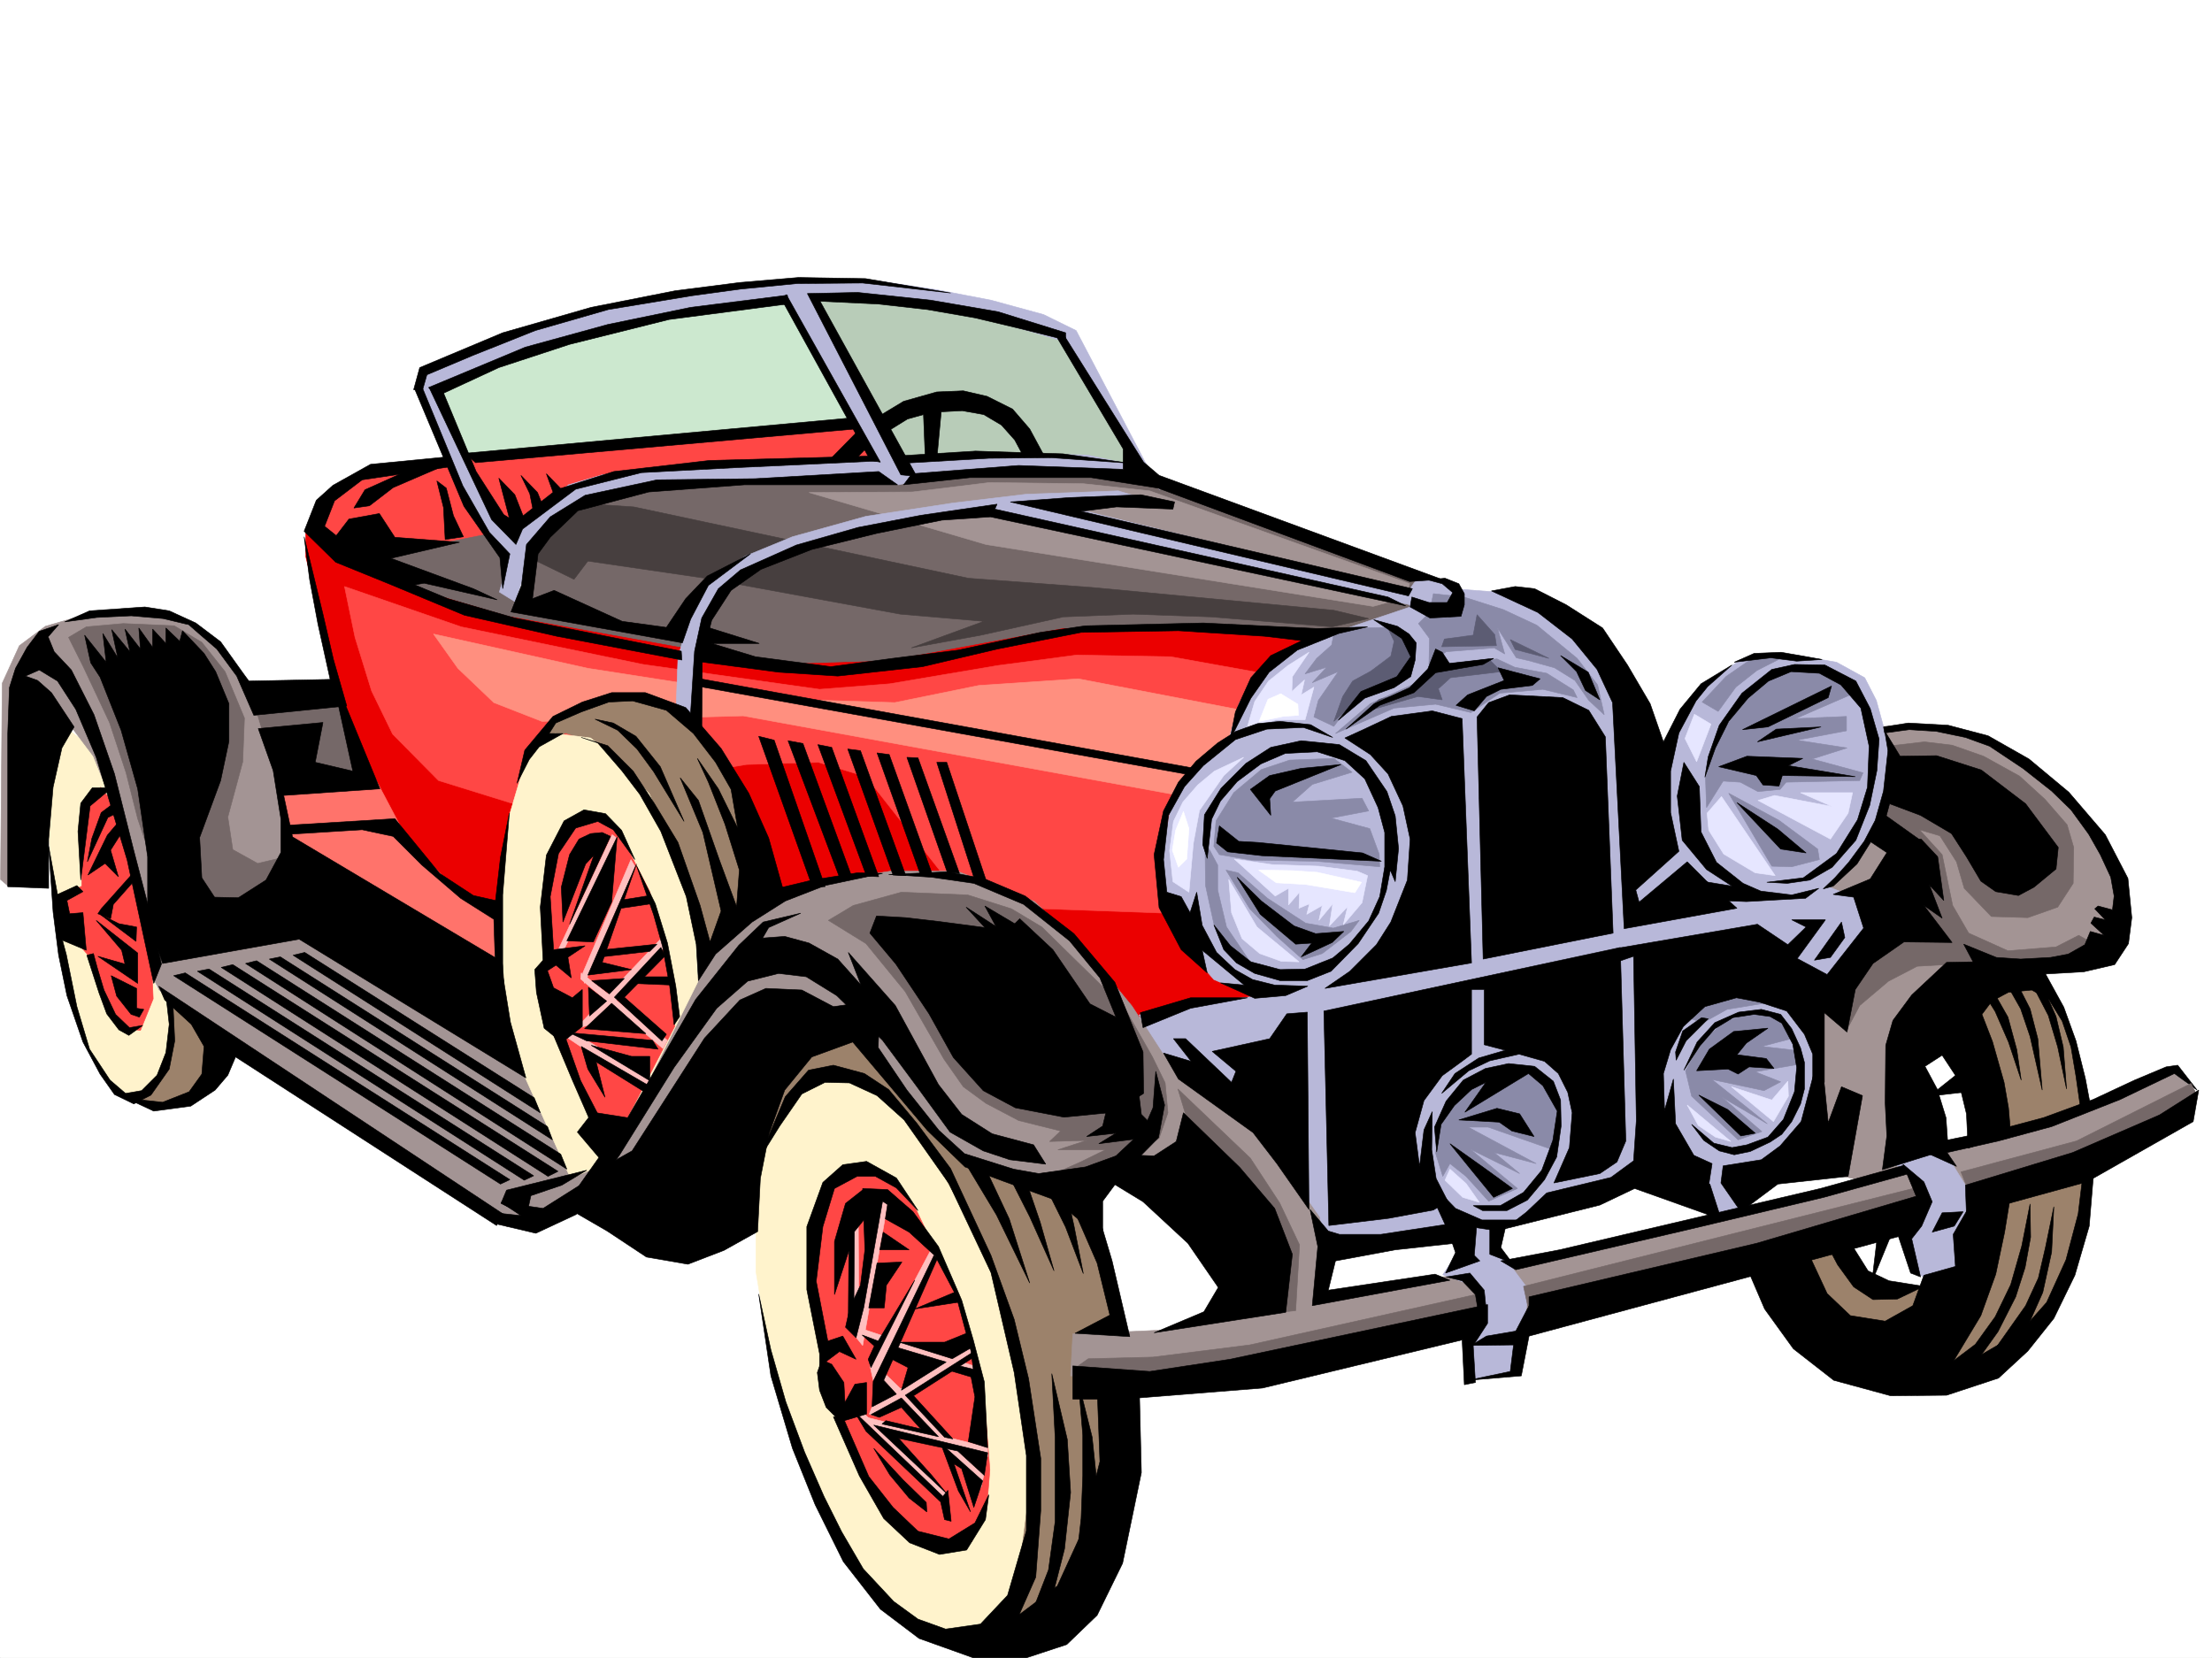 <svg xmlns="http://www.w3.org/2000/svg" width="2997.016" height="2246.668"><rect width="100%" height="100%" fill="#333333" stroke="none"/><defs><clipPath id="a"><path d="M0 0h2997v2244.137H0Zm0 0"/></clipPath></defs><path fill="#fff" d="M0 2246.297h2997.016V0H0Zm0 0"/><g clip-path="url(#a)" transform="translate(0 2.16)"><path fill="#fff" fill-rule="evenodd" stroke="#fff" stroke-linecap="square" stroke-linejoin="bevel" stroke-miterlimit="10" stroke-width=".743" d="M.742 2244.137h2995.531V-2.16H.743Zm0 0"/></g><path fill="#756868" fill-rule="evenodd" stroke="#756868" stroke-linecap="square" stroke-linejoin="bevel" stroke-miterlimit="10" stroke-width=".743" d="m342.398 961.742 13.489 39.688 81.68 53.176 64.437 5.98-48.719-119.059zm0 0"/><path fill="#a39494" fill-rule="evenodd" stroke="#a39494" stroke-linecap="square" stroke-linejoin="bevel" stroke-miterlimit="10" stroke-width=".743" d="M2552.723 984.188h82.422l83.91 37.456 86.918 71.16 38.199 55.446 26.238 66.664 4.496 70.383-101.933 29.988H2650.12l-56.187 45.668-16.5 118.356-14.977 128.835-113.898-24.75v-245.667l31.476-147.563zm0 0"/><path fill="#fff3cc" fill-rule="evenodd" stroke="#fff3cc" stroke-linecap="square" stroke-linejoin="bevel" stroke-miterlimit="10" stroke-width=".743" d="m82.422 980.473-23.223 60.644 11.219 145.332 18.73 131.067 24.008 88.363 24.711 47.937 35.973 30.735h47.933l24.715-109.363-35.933-38.946-39.727-208.246-42.7-111.59zm1025.711 476.355-49.422 50.945-34.488 50.91v164.063l21 126.566 75.656 211.22 59.941 104.124 89.93 59.899 89.148-5.239 35.23-131.804-12.003-259.157-100.41-262.164-98.883-109.363zm0 0"/><path fill="#9c826b" fill-rule="evenodd" stroke="#9c826b" stroke-linecap="square" stroke-linejoin="bevel" stroke-miterlimit="10" stroke-width=".743" d="m184.316 1492.8 33.707-32.964 12.747-38.941-1.489-59.942 72.649 52.434-26.196 70.418-42.699 17.207zm2518.981 137.044-36.715 101.855-117.613 21.742-54.703-67.41-78.668 20.215 93.644 121.328 166.332 32.219 80.195-54.664 55.442-88.402 19.473-123.559zm-71.907-246.406 100.372-66.669 39.722 11.965 34.489 73.43 18.73 98.848-124.379 40.468zm-1605.68 181.265 48.72-77.926 54.699-34.445 51.691 13.488 50.946 59.157 48.718 70.421 37.461 68.149 38.2 92.902 44.222 220.211-30.734 237.418 107.879-48.68 50.945-293.601-14.23-113.86-59.16-152.062-140.133-30.691-72.688-74.172-86.879-107.098-100.41 23.227zm0 0"/><path fill="#a39494" fill-rule="evenodd" stroke="#a39494" stroke-linecap="square" stroke-linejoin="bevel" stroke-miterlimit="10" stroke-width=".743" d="m1527.715 1804.387-74.172 2.972-2.973 56.93 199.293 1.484 351.39-66.625 349.907-77.925 388.852-116.09 233.777-98.883v-28.465l-29.988-26.941-187.29 73.39-143.105 37.457-93.683 38.204-195.54 54.66-270.495 58.457-292.938 50.906-168.598 37.457zm0 0"/><path fill="#ff4745" fill-rule="evenodd" stroke="#ff4745" stroke-linecap="square" stroke-linejoin="bevel" stroke-miterlimit="10" stroke-width=".743" d="m634.633 617.937 14.972 44.184 39.688 49.461 26.98-9.777 64.438-46.41 70.457-17.985 155.07-11.222 179.078-6.024-28.464-49.422zm-26.981 5.981 29.207 68.934 29.993 35.191-108.66 19.473-113.899-7.508-11.965-23.188 14.235-50.203 58.453-31.437zm0 0"/><path fill="#756868" fill-rule="evenodd" stroke="#756868" stroke-linecap="square" stroke-linejoin="bevel" stroke-miterlimit="10" stroke-width=".743" d="m502.746 755.02 155.113-30.73 23.223 23.968v37.457l29.207 31.476 12.75-83.168 61.426-56.187 107.133-26.195 312.449 3.011 110.144-12.746h208.286l73.43 22.48 333.406 119.844-14.235 45.668-95.871 36.715-170.086-12.746-205.316-1.488-173.836 44.183-137.086 12.747-188.07-16.5-207.543-41.914-74.172-9.735-147.602-61.43zm0 0"/><path fill="#a39494" fill-rule="evenodd" stroke="#a39494" stroke-linecap="square" stroke-linejoin="bevel" stroke-miterlimit="10" stroke-width=".743" d="m1096.168 667.36 140.098-.743 104.16-12.746 127.348 1.524 89.93 9.734 352.136 125.824-5.984 18.73-43.477 11.965-524.45-83.87zm0 0"/><path fill="#473f3f" fill-rule="evenodd" stroke="#473f3f" stroke-linecap="square" stroke-linejoin="bevel" stroke-miterlimit="10" stroke-width=".743" d="m719.285 756.508 33.703-48.68 49.461-24.71 56.188 3.714 453.324 96.652 170.047 12.711 325.195 30.73 47.192 11.223-49.461 11.223-164.063-13.492-105.648-3.715-94.426 3.715-111.633 24.75-94.387 17.207 98.141-35.934-113.117-9.738-264.508-48.68-158.824-23.222-18.73 24.71zm0 0"/><path fill="#eb0000" fill-rule="evenodd" stroke="#eb0000" stroke-linecap="square" stroke-linejoin="bevel" stroke-miterlimit="10" stroke-width=".743" d="M414.344 716.04v38.198l58.453 247.192 56.93 113.117 62.953 77.144 83.164 45.668 20.215-122.07 15.718-79.414 42.735-65.14 64.437-20.255h65.18l90.633 66.668 59.199 196.243 134.855-26.196 89.188-3.754 107.875 23.965 78.672 59.16 86.918 115.344 103.418-26.937h68.933l-73.43-56.188-52.472-89.148-5.98-62.91 20.214-66.668 52.473-62.91 26.195-17.95 26.98-74.914 86.919-58.414-146.117-16.5-197.805 2.266-238.98 44.183-152.098 4.496-362.653-65.18-155.109-46.41zm0 0"/><path fill="#ff4745" fill-rule="evenodd" stroke="#ff4745" stroke-linecap="square" stroke-linejoin="bevel" stroke-miterlimit="10" stroke-width=".743" d="m466.777 794.707 14.23 68.895 22.485 72.648 28.465 58.453 62.207 62.914 98.883 30.692 318.43-52.434 97.398-2.969 64.438 19.469 101.933 129.578 139.352 49.422 187.289 6.727 117.652-324.297-133.371-23.965-127.387-2.27-107.133 14.23-146.117 24.716-95.129 7.504-239.02-33.704-246.487-50.945Zm0 0"/><path fill="#ff8f7f" fill-rule="evenodd" stroke="#ff8f7f" stroke-linecap="square" stroke-linejoin="bevel" stroke-miterlimit="10" stroke-width=".743" d="m587.398 859.105 209.07 46.45 269.712 41.957 146.117 4.496 113.898-23.227 134.856-8.992 230.023 44.184-35.972 124.336-648.122-118.356-272.722 7.508-65.18-25.453-48.68-46.453zm0 0"/><path fill="#b8b8d9" fill-rule="evenodd" stroke="#b8b8d9" stroke-linecap="square" stroke-linejoin="bevel" stroke-miterlimit="10" stroke-width=".743" d="m1543.473 1375.188 20.957 49.421 53.957 46.45 119.883 70.422 42.695 108.578 28.465 30.734 182.832-8.992-37.457 55.441 47.937 17.203 6.02 53.176-24.008 14.234.781 58.415 35.192-5.98 37.457-7.47 12.746-109.363-23.965-32.219-17.988-22.48 3.753-29.211 30.735-13.488 176.066-74.133 55.442 23.226 26.98 49.422 41.953-7.468 92.16-110.887 7.47-161.016 89.929-137.082-76.442-30.695 44.223-51.692 35.973-68.894 2.226-68.934-17.242-62.91-15.719-30.691-38.199-21-55.445-9.735-74.172 6.02-40.469 28.426-36.715 45.71-43.48 92.118-76.399-191.004-114.64-65.14-78.672-6.02-44.223-19.473-18.726 26.98 5.238 17.243-80.156 26.941-56.93 19.469-57.71 28.465-36.716 55.445-16.46 56.93 33.702 340.797-86.175 9.734zm0 0"/><path fill="#8a8aa8" fill-rule="evenodd" stroke="#8a8aa8" stroke-linecap="square" stroke-linejoin="bevel" stroke-miterlimit="10" stroke-width=".743" d="m1921.844 844.871 14.976 20.254-.746 35.191 23.227-17.242 65.18-5.238 14.234 8.25-9.738-35.191 25.492 40.43 16.46 3.753 35.231 9.735 27.723 17.203 18.73 26.98 20.957 19.473-8.996-40.43-27.719-35.973-54.664-44.925-44.964-20.996-53.957-17.204-41.211-4.496-5.239 25.453zm-114.641 14.234 39.723-8.21 31.437-.782 32.219 16.5 5.277 33.703-26.234 21.7-47.195 15.015-35.227 47.157-26.98-12.708 5.984-22.484 26.977-38.945-35.188 14.976 19.469-20.957-29.246 8.992 15.758-20.996 20.214-17.984zm0 0"/><path fill="#8a8aa8" fill-rule="evenodd" stroke="#8a8aa8" stroke-linecap="square" stroke-linejoin="bevel" stroke-miterlimit="10" stroke-width=".743" d="m1809.43 993.922 47.234-40.43 64.438-29.207 23.968-22.484 83.164-8.992 23.97 11.261 43.48 8.211 35.93 22.485 5.241 10.476-46.453-11.222-58.414 5.242-38.984 26.234-47.934-11.262-56.187 5.243zm496.765-42.656 32.22-34.489 36.714-25.453h38.984l-33.746 17.242-28.465 22.446-23.964 32.96zm5.985 143.027-1.489-41.918 14.977-50.945 44.965-60.684 35.973-26.941 30.73-7.504 45.71 9.734 29.208 23.227-79.414 34.445 68.933-2.973v19.473l-67.445 12.707 68.188 10.52-47.192 14.976 68.895 18.727-4.496 10.48-99.63 2.227-8.25 9.738-29.949 3.008-24.007-12.746-23.227-1.485zm0 0"/><path fill="#8a8aa8" fill-rule="evenodd" stroke="#8a8aa8" stroke-linecap="square" stroke-linejoin="bevel" stroke-miterlimit="10" stroke-width=".743" d="m2342.168 1074.82 68.191 36.715 52.434 38.945 2.266 14.231-37.496 9.734-26.942-.742zm-56.188 304.121 21.704 6.723 32.218-17.984 36.715-5.985 32.215-5.238-74.172-15.719zm-2.265 71.903 20.996-38.2 32.219-28.464 41.21-12.746 29.208 5.98 19.472 29.992-39.687 10.477 44.926 5.238 2.27 19.473-56.188 9.738 34.445 13.488-22.48 11.965-70.419-14.976 74.915 59.941-61.426-35.973 53.957 46.45-32.219 11.222-62.95-59.156zm-328.91 143.066-9.735-31.473 7.465-41.956 25.496-41.915 36.715-20.996 43.438-6.726 32.218 4.496 23.227 37.46-4.496 49.423-7.469 14.972-85.433-29.949h-26.981l92.16 49.422-56.93-14.977 34.489 28.465-66.707-32.96 63.695 53.175-38.984 17.246-30.692-33.707-21.742-17.242zm0 0"/><path fill="#b8ccb8" fill-rule="evenodd" stroke="#b8ccb8" stroke-linecap="square" stroke-linejoin="bevel" stroke-miterlimit="10" stroke-width=".743" d="m1106.648 399.953 146.118 4.496 181.304 44.223 100.41 161.758 5.98 22.48-80.898-11.965-238.273-.78zm0 0"/><path fill="#cce8cf" fill-rule="evenodd" stroke="#cce8cf" stroke-linecap="square" stroke-linejoin="bevel" stroke-miterlimit="10" stroke-width=".743" d="m596.39 528.047 199.333-73.39 135.601-29.212 131.102-18.726 92.941 168.52-523.746 44.925zm0 0"/><path fill="#ff736b" fill-rule="evenodd" stroke="#ff736b" stroke-linecap="square" stroke-linejoin="bevel" stroke-miterlimit="10" stroke-width=".743" d="m376.887 1066.61 132.586-9.735 43.48 82.383 71.16 72.648 49.461 24.711 8.25 95.871-286.953-170.007zm0 0"/><path fill="#a39494" fill-rule="evenodd" stroke="#a39494" stroke-linecap="square" stroke-linejoin="bevel" stroke-miterlimit="10" stroke-width=".743" d="m791.227 1612.64 147.605-277.882 52.43-87.664 96.656-48.68 118.395-17.984h90.632l104.907 41.21 79.414 77.887 52.472 63.696 41.211 63.652 119.098 89.11 93.684 133.331 11.222 63.696-12.746 55.402-12.71 70.422-123.634 15.715 26.98-116.086-159.605-157.3-126.61 17.241-86.175-25.492-63.691-65.14-83.91-109.364-117.653-12.746-186.547 233.703zm0 0"/><path fill="#a39494" fill-rule="evenodd" stroke="#a39494" stroke-linecap="square" stroke-linejoin="bevel" stroke-miterlimit="10" stroke-width=".743" d="m212.781 1286.82-3.008 42.657 6.02 12.004 471.273 320.582 153.582-66.665-85.394-44.925-35.969-83.168-34.449-74.133-289.223-150.574zm0 0"/><path fill="#a39494" fill-rule="evenodd" stroke="#a39494" stroke-linecap="square" stroke-linejoin="bevel" stroke-miterlimit="10" stroke-width=".743" d="M12.004 1201.426.742 1191.69l2.27-265.921 23.222-50.907 35.192-26.238 56.226-16.46 77.887-3.009 52.473 12.746 48.68 36.676 46.449 73.43 26.98 89.851 22.48 106.391-5.238 77.144-174.582 71.16-47.937-176.769-38.239-95.129-29.949-39.687-49.46-42.7zm0 0"/><path fill="#b8b8d9" fill-rule="evenodd" stroke="#b8b8d9" stroke-linecap="square" stroke-linejoin="bevel" stroke-miterlimit="10" stroke-width=".743" d="m1694.828 1348.988-50.203-21.738-33.742-38.945-35.192-79.41v-58.415l9.735-51.69 23.226-44.184 42.696-43.442 39.726-20.957 44.184-3.754 37.457-2.265 50.988 18.726 38.942 19.473 43.44 58.453 20.997 128.797-65.922 104.867-68.934 25.492zm0 0"/><path fill="#8a8aa8" fill-rule="evenodd" stroke="#8a8aa8" stroke-linecap="square" stroke-linejoin="bevel" stroke-miterlimit="10" stroke-width=".743" d="m1644.625 1146.727 2.973-34.45 24.004-38.199 37.46-31.437 38.2-12.747 59.941-2.269 24.711 18.73-53.918 16.5-26.98 23.97 94.386-5.24 8.993 17.204-50.946 9.734 52.473 14.235 12.707 34.484.742 17.203-86.137-7.465-87.664-1.527-43.476-7.469zm16.461 32.214 32.219 52.434 36.715 37.46 35.226 31.434 26.238-8.21 38.942-29.989 11.222-14.976-35.187 10.48-37.461-6.726-51.727-33.703-39.687-34.45zm0 0"/><path fill="#e6e6ff" fill-rule="evenodd" stroke="#e6e6ff" stroke-linecap="square" stroke-linejoin="bevel" stroke-miterlimit="10" stroke-width=".743" d="m1672.348 1163.969 50.945 7.508 63.695 2.226 51.688 6.727 14.234 6.02-7.508 36.675-25.453 29.992 5.98-24.75-24.71 26.235 4.496-29.95-18.727 22.442 4.496-20.215-20.996 12.004 3.754-14.23-14.234 5.98.742-21.738-14.973 17.242v-22.48l-17.988 10.476zm-7.508 27.722 3.754 44.926 14.23 35.188 23.969 20.254 29.246 10.48 23.969.742-56.969-47.195zm-41.957-128.093-20.215 23.226-12.746 26.195-5.238 39.727 4.496 41.914 21.703 14.234 6.02-66.667 8.21-44.18 33-47.195 26.942-24.711-39.688 18.73zm0 0"/><path fill="#8a8aa8" fill-rule="evenodd" stroke="#8a8aa8" stroke-linecap="square" stroke-linejoin="bevel" stroke-miterlimit="10" stroke-width=".743" d="m1632.621 1140 .742 59.902 11.262 51.688 19.473 31.476 35.226 28.465-37.496-55.445-11.965-50.164v-33.703zm0 0"/><path fill="#fff" fill-rule="evenodd" stroke="#fff" stroke-linecap="square" stroke-linejoin="bevel" stroke-miterlimit="10" stroke-width=".743" d="m1603.414 1099.531-10.52 25.492-4.496 26.942 8.25 23.226 11.262-11.222 2.973-41.211zm101.895 79.41 45.707.746 33.703 2.266 59.941 13.492-8.992 14.192-66.668-11.223-39.723-2.227zm0 0"/><path fill="#e6e6ff" fill-rule="evenodd" stroke="#e6e6ff" stroke-linecap="square" stroke-linejoin="bevel" stroke-miterlimit="10" stroke-width=".743" d="m2332.434 1079.316-19.473 22.485 2.227 23.222 20.253 32.22 42.7 25.452 26.98 3.754zm49.46 5.239 98.141 52.433 23.969-35.187 5.98-27.723h-70.418l42.696 18.727-77.926-14.973zm-86.175-116.828-12.746 32.96 15.754 31.434 19.472-50.906zm50.203 504.82 54.7 17.984 21.702-25.453.781 20.215-20.253 34.445zm-59.942 24.75 14.977 27.68 23.227 15.757 20.996 5.985zm-328.164 101.855 23.97 23.223 22.48 6.727-17.985-25.454-21.742-19.472zM1689.55 986.453l10.516-35.973 18.73-27.68 26.196-21 28.504-17.984-22.48 32.961-.743 20.254 17.204-15.758-4.497 20.254 17.243-10.515-12.004 44.218h-38.942zm0 0"/><path fill="#fff" fill-rule="evenodd" stroke="#fff" stroke-linecap="square" stroke-linejoin="bevel" stroke-miterlimit="10" stroke-width=".743" d="m1706.05 977.46 32.22-6.726 20.996-1.523-.782-14.977-23.226-14.23-17.203 7.508zm0 0"/><path fill="#5c5c73" fill-rule="evenodd" stroke="#5c5c73" stroke-linecap="square" stroke-linejoin="bevel" stroke-miterlimit="10" stroke-width=".743" d="m1881.375 853.125 7.508 15.715-4.496 20.254-26.98 20.215-24.75 13.492-13.45 20.957-12.004 33.703 43.438-38.2 50.207-23.226 15.011-32.219-8.25-23.968zm119.879-20.215 23.969 26.938 2.27 15.015-74.173 1.485 3.711-10.477 38.985-5.242zM1850.64 963.973l70.462-20.215 32.96 4.496-5.242-14.977 16.465-14.972 68.93-8.254-17.242-17.242-71.16 8.992-34.45 35.23-42.734 10.48zm195.579-97.36 6.726 13.489 45.707 11.964zm0 0"/><path fill="#b8b8d9" fill-rule="evenodd" stroke="#b8b8d9" stroke-linecap="square" stroke-linejoin="bevel" stroke-miterlimit="10" stroke-width=".743" d="m2563.945 1574.441 23.223 17.203 17.242 35.227-19.469 36.676 9.735 62.172 17.203 5.98 56.226-18.687-3.753-104.868-19.473-31.476-28.504-22.48zM915.605 972.223l2.973-81.641 17.984-62.172 30.731-47.191 42.7-27.723 63.694-26.195 99.626-27.723 117.652-17.988 99.664-11.965 124.379-4.496 55.445 16.46h-127.39l-150.614 14.235-138.61 28.465-112.37 35.23-56.188 32.922-27.722 41.211-15.758 69.676v80.113zm0 0"/><path fill="#b8b8d9" fill-rule="evenodd" stroke="#b8b8d9" stroke-linecap="square" stroke-linejoin="bevel" stroke-miterlimit="10" stroke-width=".743" d="m1386.133 671.855 524.449 128.836 9.734 20.957L1333.66 694.34zm0 0"/><path fill="#b8b8d9" fill-rule="evenodd" stroke="#b8b8d9" stroke-linecap="square" stroke-linejoin="bevel" stroke-miterlimit="10" stroke-width=".743" d="m676.586 802.176 21.7-74.875 38.984-41.215 32.96-29.207 45.708-13.488 94.39-11.223 276.473-11.223 158.12-6.761 128.095 2.265 58.453 12.711v12.746l-262.988 3.754-50.946 11.219-59.941-11.219-284.727 12.707-81.64 24.75-65.22 41.172-27.722 91.375zm0 0"/><path fill="#b8b8d9" fill-rule="evenodd" stroke="#b8b8d9" stroke-linecap="square" stroke-linejoin="bevel" stroke-miterlimit="10" stroke-width=".743" d="m1073.688 378.996-8.25 26.238 119.878 223.926 38.985 3.008-138.649-253.172zm0 0"/><path fill="#b8b8d9" fill-rule="evenodd" stroke="#b8b8d9" stroke-linecap="square" stroke-linejoin="bevel" stroke-miterlimit="10" stroke-width=".743" d="m1080.41 377.512 107.918 2.968 80.153 12.004 74.175 14.235 71.2 19.472 44.183 21.7 113.156 215.754-136.382-203.008-164.844-48.68-183.535-12.746zm-1.484 1.484L974.02 388.73l-146.86 26.24-103.379 26.195-152.844 59.16-6.761 29.246 60.719 142.285 65.18 89.891 8.21-27.723-26.195-31.433-81.68-178.297 122.149-47.156 165.55-45.707 199.332-26.196zm0 0"/><path fill="#9c826b" fill-rule="evenodd" stroke="#9c826b" stroke-linecap="square" stroke-linejoin="bevel" stroke-miterlimit="10" stroke-width=".743" d="m733.516 1005.926 32.96-12.746 44.965 14.976 63.696 74.172 60.683 120.582 17.242 98.887 89.149-89.149-42.7-144.554-58.452-83.906-57.672-32.18-50.203-11.262-56.97 18.73-28.464 17.243zm0 0"/><path fill="#fff3cc" fill-rule="evenodd" stroke="#fff3cc" stroke-linecap="square" stroke-linejoin="bevel" stroke-miterlimit="10" stroke-width=".743" d="m752.246 993.922-34.45 17.242-29.245 98.887-20.957 223.18 37.457 112.374 68.191 151.278 50.945-22.442 121.368-244.18-6.723-120.624-59.2-134.074-38.237-41.915-41.176-33.703zm0 0"/><path fill="#ff4745" fill-rule="evenodd" stroke="#ff4745" stroke-linecap="square" stroke-linejoin="bevel" stroke-miterlimit="10" stroke-width=".743" d="m1219.8 2070.266-48.714-62.91-38.203-89.149-26.235-121.328-7.507-113.117 17.984-77.887 32.961-19.469h29.992l30.73 12.746 29.954 38.942 59.195 123.597 32.961 125.079 8.25 104.867-3.754 46.41-20.957 50.95-56.227 6.726zM796.469 1105.55l-32.965 25.458-22.48 56.187-2.27 125.079 2.27 69.636 59.195 131.106 43.441 14.23 70.418-136.34-2.969-60.644-30.734-122.11-43.441-84.613zm-660.09-38.94-19.508 32.18-5.984 78.667v23.227l-26.235 12.707 4.496 46.449 32.961 37.46 17.243 57.673 26.98 38.199 23.969 2.973 17.242-42.7-3.012-74.132-44.926-182.754zm0 0"/><path fill="#ffbfbf" fill-rule="evenodd" stroke="#ffbfbf" stroke-linecap="square" stroke-linejoin="bevel" stroke-miterlimit="10" stroke-width=".743" d="m1195.05 1620.11-41.952 183.496 15.718 19.511 34.485-196.246zm68.192 69.675-84.652 160.27 4.496 20.215 86.883-169.262zm-81.679 216.457 134.894-83.91 1.488 9.738-127.39 87.66-12.746-3.753zm0 0"/><path fill="#ffbfbf" fill-rule="evenodd" stroke="#ffbfbf" stroke-linecap="square" stroke-linejoin="bevel" stroke-miterlimit="10" stroke-width=".743" d="m1192.824 1855.297 141.582 137.082-5.242 23.227-141.578-143.81zm-24.75-54.664 158.121 52.433 1.485 11.965-162.578-56.148zm0 0"/><path fill="#ffbfbf" fill-rule="evenodd" stroke="#ffbfbf" stroke-linecap="square" stroke-linejoin="bevel" stroke-miterlimit="10" stroke-width=".743" d="m1168.074 1918.988 170.086 41.914v12.75l-147.605-37.46zm0 0"/><path fill="#ffbfbf" fill-rule="evenodd" stroke="#ffbfbf" stroke-linecap="square" stroke-linejoin="bevel" stroke-miterlimit="10" stroke-width=".743" d="m1153.84 1908.473 128.133 127.347.742-12.004-117.613-113.82zm-7.469-257.633 11.223 134.074 5.984-16.5-.742-125.078zm-291.488-486.129-65.18 153.547 2.266 14.23 64.437-148.304 3.754-10.48zm-25.453-33.703-76.442 163.281 8.992-2.973 73.43-155.812zm69.675 137.082L779.97 1393.914l26.976-7.508 92.16-101.855zm0 0"/><path fill="#ffbfbf" fill-rule="evenodd" stroke="#ffbfbf" stroke-linecap="square" stroke-linejoin="bevel" stroke-miterlimit="10" stroke-width=".743" d="m787.473 1318.258 116.87 91.375-5.98 11.262-111.633-94.387zm-22.481 73.391 119.88 71.902-9.735 14.234-113.157-76.363zm0 0"/><path fill="#756868" fill-rule="evenodd" stroke="#756868" stroke-linecap="square" stroke-linejoin="bevel" stroke-miterlimit="10" stroke-width=".743" d="m1122.367 1247.094 33.742-20.215 65.18-17.984 89.89 3.753 59.196 18.727 41.215 24.71 44.219 43.442 68.191 66.664 37.457 65.926 17.207 35.188 3.754 40.468-11.965 34.45-96.656 65.14-50.203-14.976 40.465-17.946 33.707-16.5h-64.438l38.942-12.71-50.204 1.488 15.016-14.235-56.969-14.23-44.183-23.227-30.735-22.48-26.234-37.422-52.434-91.414-53.215-65.14zm473.539 228.461 14.977 49.422 122.89 253.175 21.739-2.23 5.238-89.148-26.977-56.93-39.726-60.645zm-141.621 379.742 20.254-14.234 87.664-2.227 131.102-16.504 308.695-68.89 8.25 25.453-418.84 83.906-129.617 7.469zm1108.172-844.875 44.926-5.238 37.496 4.496 42.7 14.976 48.679 26.938 34.484 31.476 29.953 34.446 8.992 30.734-.742 48.68-20.957 32.218-40.468 14.23-49.465-1.522-36.715-38.2-10.477-35.933-22.484-35.23-27.719-8.212 30.73 33.703 14.235 68.895 21.7 37.457 53.214 23.969 65.18-5.239 30.734-15.718 29.207 16.46-103.383 26.981-104.902-3.754-39.727 2.227-38.945 20.215-38.98 32.964-18.73 35.227-13.49-31.477 85.434-220.21-29.207-18.727zm-2351.16 172.273-24.75-73.39-15.719-62.168-22.484-68.192-35.188-74.875-20.254-40.468 23.97-14.23 50.202-4.5 68.934 3.01 37.457 22.485 31.476 39.684 26.235 62.914-2.266 59.156-20.215 74.918 6.723 44.184 33.746 18.726 37.457-8.992-3.754 48.68-112.375 47.195zm0 0"/><path fill-rule="evenodd" stroke="#000" stroke-linecap="square" stroke-linejoin="bevel" stroke-miterlimit="10" stroke-width=".743" d="m1629.61 1144.496 2.269-40.469 22.48-35.933 33.704-33.703 33.706-21.739 41.212-8.996 51.73 5.282 35.93 21.699 28.503 41.953 11.223 32.96 4.496 44.184-4.496 44.926-6.726-15.719-5.278 27.723-10.476 30.695-27.723 41.211-36.715 37.457-32.219 12.707h-36.714l-34.45-9.734-24.75-14.234-17.203-17.946-13.488-33.703 22.48 28.426 27.723 21.738 39.688 10.48 33.703-.745 37.496-14.973 22.445-18.73 26.235-31.477 14.976-32.922 6.766-40.469v-46.449l-8.996-33.703-17.985-38.945-26.98-24.711-37.457-11.965-43.438 2.23-33.004 14.23-32.175 23.97-22.485 26.238-12.004 24.71-5.98 53.177zm0 0"/><path fill-rule="evenodd" stroke="#000" stroke-linecap="square" stroke-linejoin="bevel" stroke-miterlimit="10" stroke-width=".743" d="m1652.094 1119.043-3.754 23.184 15.012 12.003 46.453 5.243 161.836 7.507-25.497-11.261-141.578-14.235-26.238-1.484zm41.953-49.461 26.234-18.73 42.7-9.735 53.957-5.242-89.149 35.973-7.508 10.48 1.489 22.48zm-17.945 119.098 31.433 50.203 47.977 40.43 21.699-1.485-14.23 18.727 41.953-19.47 15.757-15.015-38.199 3.012-29.25-10.48-44.18-33.704zm0 0"/><path fill-rule="evenodd" stroke="#000" stroke-linecap="square" stroke-linejoin="bevel" stroke-miterlimit="10" stroke-width=".743" d="m1805.715 999.2-39.723-13.49-49.465 2.231-42.695 14.23-43.441 35.231-25.493 28.426-21.738 38.98-6.726 59.903 4.496 44.183 19.472 6.02 12.004 21.703 8.992-27.723 7.47 44.965 19.472 36.676 24.75 23.227 23.969 13.488 29.988 7.508 44.926 1.484-29.95 12.746-41.957 3.715-46.449-20.957 32.219 3.012-56.969-47.196 6.766 30.696-35.23-31.438-29.95-56.93-6.766-71.906 12.747-59.195 20.214-38.945 23.97-28.465 29.245-24.711 24.711-15.719 29.246-10.476 30.696-3.012 41.21 4.496zm16.461.745 34.488 22.442 23.969 26.238 20.215 43.438 9.734 44.925-3.715 55.446-22.48 56.93-19.512 30.69-35.934 35.973-33.742 23.227 198.551-34.488-12.71-331.059-40.47-10.477-55.441 7.504-38.203 17.95zm179.078-28.465 8.25 328.047 176.07-35.191-10.48-265.918-22.48-35.934-35.231-17.242-71.906-3.715-28.504 10.48zm-177.551 16.461 38.2-34.449 47.937-21.738 24.75-25.453 10.48-26.942 8.992 4.457 9.735 15.016 59.941-6.766-14.234 8.25-64.434 11.223-29.21 26.977-46.489 17.207zm0 0"/><path fill-rule="evenodd" stroke="#000" stroke-linecap="square" stroke-linejoin="bevel" stroke-miterlimit="10" stroke-width=".743" d="m1861.16 839.633 32.219 8.992 15.719 10.48 9.734 12.004-1.484 23.227-5.985 22.441-22.48 14.977-39.727 14.23-35.972 29.993 30.734-38.946 48.68-20.254 18.765-26.937-12.004-24.715zm168.559 65.18 56.968 14.976-10.515 8.992-42.7 5.239-19.472 9.738-16.5 19.472-24.71-7.507 15.718-14.196 49.46-19.511zm84.691-16.5 37.457 22.484 15.719 37.457-19.473-12.746-12.004-25.457zm0 0"/><path fill-rule="evenodd" stroke="#000" stroke-linecap="square" stroke-linejoin="bevel" stroke-miterlimit="10" stroke-width=".743" d="m2020.727 800.691 62.953 29.207 46.449 35.973 33.703 41.172 20.996 44.965 15.719 306.348 152.844-27.723-41.953-37.457-25.458-25.453-65.18 54.66-4.495-16.461 58.414-52.434-11.219-52.433v-56.184l11.219-51.691 23.226-43.442 15.758-19.472 32.961-29.207-41.953 25.457L2276.246 961l-22.484 44.184-17.985-51.692-30.734-52.433-33.703-50.164-49.461-31.477-42.7-21.738-26.234-2.973zm-378.372 623.919 77.926-17.204 23.227-33.707 27.722-2.265 2.266 267.402-43.477-62.168-32.218-41.953-101.153-72.649-20.214-35.191 37.457 11.223-23.97-30.692h16.462l62.21 59.157 5.981-14.977zm151.355-54.665 6.728 290.633 80.937-9.738 60.684-11.258 19.472-11.965-15.718-30.734-5.985-38.942.742-51.691-11.258 24.75-5.984 49.422-5.98-45.707 11.964-43.441 24.75-33.704 27.723-20.214 11.965-8.993v-87.625h17.242v74.88l28.465 7.503-35.934 10.48-32.218 20.997-17.985 26.941 36.715-30.695 28.465-13.488 39.684-8.993 34.488 9.735 18.726 16.5 12.75 25.453 5.98 27.723-3.753 47.195-20.957 47.937 62.168-12.75 23.227-15.715 12.003-28.464-7.507-262.168zm0 0"/><path fill-rule="evenodd" stroke="#000" stroke-linecap="square" stroke-linejoin="bevel" stroke-miterlimit="10" stroke-width=".743" d="m2193.078 1284.55 188.035-32.214 41.211 27.719 24.75-23.97-19.512-9.733h45.708l-38.2 52.433 40.469 21.738 49.461-62.949-13.488-41.914-27.723-3.754 50.203-20.96 32.219-50.946 36.715-3.012 22.445 23.969 8.25 59.2-19.473-21 17.243 44.968-24.75-17.246 38.238 50.207-65.219-.785-41.953 29.21-23.969 35.227-11.222 57.672-30.73-26.234v94.386l-15.72 1.485v-39.684l-11.261-26.941-23.969-31.477-36.715-12.004-31.473-5.98-42.699 12.004-29.207 26.941-17.242 31.473-9.738 32.219 1.488 50.164 12.004-42.696 2.969 60.684 24.75 42.695 24.715 11.223-5.243 33.703 7.508 38.203-107.172-38.203-47.195 22.484-128.871 32.22 29.207-22.485 27.762-26.234 86.879-20.958 30.73-22.484 3.754-54.66-3.754-222.48-28.465 9.738zm0 0"/><path fill-rule="evenodd" stroke="#000" stroke-linecap="square" stroke-linejoin="bevel" stroke-miterlimit="10" stroke-width=".743" d="m2281.484 1032.906 20.957 32.922 2.27 61.426 20.957 41.21 35.973 28.466 23.968 10.476 41.953 5.242 36.715-8.992-17.945 13.489-80.195 4.496-38.2-1.485-22.484-26.238 41.211 6.766-34.484-22.485-32.961-39.683-6.727-59.942zm0 0"/><path fill-rule="evenodd" stroke="#000" stroke-linecap="square" stroke-linejoin="bevel" stroke-miterlimit="10" stroke-width=".743" d="m2314.445 1025.398 14.977-42.699 30.73-43.437 40.47-32.219 30.694-6.727 41.211.743 41.953 21.742 19.512 37.418 11.965 41.21-2.973 42.696-9.773 47.195-18.73 47.196-32.22 36.675-29.949 17.243-30.73 4.496-27.723-1.485 49.461-6.023 44.965-32.961 28.465-45.668 13.488-44.184 2.23-55.445-11.222-51.687-26.98-31.438-29.207-15.758-38.239-2.23-30.695 12.75-27.719 23.183-26.238 31.477-17.984 35.973-14.235 39.687zm0 0"/><path fill-rule="evenodd" stroke="#000" stroke-linecap="square" stroke-linejoin="bevel" stroke-miterlimit="10" stroke-width=".743" d="m2553.465 990.207 4.496 26.941-6.02 54.7-11.222 39.687-14.977 28.465-20.996 28.465-18.73 20.957-15.715 14.976 13.488-3.714 32.219-29.993 18.726-29.949 24.711 16.5 43.48-17.984-47.234-33.707 4.5-16.5 41.954 15.758 41.953 24.71 20.254 31.438 19.472 32.961 20.215 14.234 30.73 5.239 21-11.223 29.95-24.711 3.012-29.207-44.223-59.2-59.942-45.667-60.683-19.473-49.461.746zm0 0"/><path fill-rule="evenodd" stroke="#000" stroke-linecap="square" stroke-linejoin="bevel" stroke-miterlimit="10" stroke-width=".743" d="m2551.941 984.969 33.743-5.278 53.918 3.008 53.957 14.235 55.445 31.476 53.957 44.926 49.46 57.672 30.696 59.156 5.238 53.215-4.496 35.191-18.73 28.465-41.953 9.734-51.692 2.973 24.715 44.965 16.5 45.668 12.746 50.95 7.47 39.687-13.493 4.496-6.723-47.195-6.726-39.688-12.004-35.188-17.985-29.206-23.226-12.75-31.477 3.011-22.48 11.965-13.492 17.984 14.234 36.72 15.758 55.401 5.98 34.45 3.012 35.226-57.711 19.473-2.23-46.45-11.262-46.452-21.7-32.961-23.226 15.015 16.461 30.692 12.004 38.945 2.972 42.695-89.148 27.723 5.984-45.707-2.23-44.926.742-77.887 9.738-33.703 25.493-34.488 47.195-44.184 35.969-.742-12.746-23.968 44.222 17.988 32.961 2.226 40.469-2.226 23.969-4.5 22.484-12.746 7.465-17.985 18.73 5.278-17.984-16.5 4.496-8.25 15.012 3.754-14.23-14.977 4.495-3.754 19.473 5.242 2.227-18.73-4.496-25.453-14.23-30.696-15.72-27.718-23.968-32.965-26.239-25.453-38.98-30.73-44.926-29.954-32.96-11.965-39.727-8.25-36.715-2.265-32.961 4.496zm-280.933 451.644 13.449-26.238 29.988-29.95-8.992-1.484-25.492 17.985-9.738 28.465zm10.476 13.489 17.989-38.2 23.964-26.238 32.22-14.23 30.734-3.754 26.195 6.761 14.976 19.473 12.004 26.2 5.239 19.468v35.973l-5.239 20.215-12.004 23.968-13.449 17.243-15.758 10.48-26.98 12.746-21.7 4.496-20.253-5.277-20.957-14.195-16.5-21.739 29.988 25.453 24.711 6.024 20.215-3.754 28.504-10.48 20.957-23.97 14.976-37.456 3.012-32.961-5.242-31.477-14.973-28.465-15.758-8.992-21.738-2.973-28.465 4.5-24.715 14.973-20.214 23.227zM1368.89 680.105l80.9-5.98 95.913-3.754 45.707 9.734-2.23 9.735-76.442-3.008-47.933 6.02 448.789 104.828-5.238 9.773zm543.962 128.836 23.222 7.465h24.711l7.508-13.449-14.23-12.004-19.473-5.238 23.226-2.23 18.727 7.468 7.469 13.492v14.973l-4.496 15.719-41.954 2.27-26.98-14.977zm-32.219 0L1347.895 689.84l3.011-6.723-102.64 14.973-85.43 16.46-83.91 23.97-75.66 33.707-29.989 25.453-22.484 39.726-9.734 44.926-5.98 92.898 15.714 21.704.746-106.352 12.746-50.207 26.235-40.43 40.468-28.465 68.934-26.976 87.664-21.7 88.402-17.988 65.922-4.496 562.692 120.586zm448.047 229.946 38.199-14.23 75.7 2.968-19.474 9.777 90.633 14.973-98.882-1.523-4.497 14.234-21.742-1.488-8.992-12.746zm32.218-50.203 34.485-3.715 81.64-39.727 4.496-15.719zm20.215 16.5 25.493-17.243 60.683-2.972zm-27.723 82.382 59.196 62.914 34.488 5.239-38.242-32.18zm141.622 161.797-36.715 51.688 21.738-3.75 19.473-26.98zm-1290.965-64.437 80.191-3.715 50.168 9.734 54.7 23.188 65.96 50.949 55.446 65.922 38.199 94.387.742 56.148-39.723 25.492-68.152 6.727-65.96-12.746-43.442-23.227-40.469-44.926-32.96-59.16-44.966-67.406-35.191-41.957 8.996-23.223 39.684 2.266 44.964 5.242 62.172 8.211-25.457-27.684 40.469 26.196-15.012-27.723 40.469 23.969 6.762-6.723 44.926 41.953 50.206 73.391 35.227 17.984-21.738-53.176-41.211-50.203-62.168-49.422-67.45-28.464-56.929-8.25zm-119.141 52.434-50.945 12.003-32.961 31.438-58.457 73.43-92.156 160.269-47.196-7.469-20.957 26.942 29.207 34.445-26.976 38.203-48.68 30.73-56.969-8.25 26.977 17.985-35.227-3.75 4.497 15.715 50.945 12.004 54.703-25.493 58.453-80.117 74.172-119.097 57.71-80.157 41.958-36.714 41.953-10.477 37.457 4.496 41.211 25.492 62.172 60.645 47.23 63.695 44.184 60.645 44.965 25.453 35.973 12.004 48.68 5.98-16.462-26.195-56.187-14.977-41.211-26.234-31.477-40.43-58.453-107.133-63.695-71.906 17.242 44.223-31.473-35.23-38.945-21.7-32.961-8.992-29.988 2.227 8.25-14.231zm0 0"/><path fill-rule="evenodd" stroke="#000" stroke-linecap="square" stroke-linejoin="bevel" stroke-miterlimit="10" stroke-width=".743" d="m825.676 1576.668 30.73-17.242 98.14-152.766 47.938-51.687 35.23-15.72 48.72 2.228 42.695 22.484 21.742-3.012 39.684 40.469-.743 17.95 38.946 57.671 43.476 54.7 34.45 31.437 66.703 20.996 33.703 5.98 63.695-8.992 41.211-14.973 23.969-22.484-47.192 5.984 23.223-14.234-39.727 4.496 21.743-14.23 5.98-24.711 42.738-21.703 3.715 30.695 8.25 8.25 7.508-17.242 3.75-49.426 11.965 45.71-8.25 44.185-47.934 48.675-27.722 37.461v68.149l-26.239-38.2-38.199-31.476-69.676-25.453-52.433-19.473-50.946-49.422-101.152-119.84-55.445 20.215-36.715 44.926-20.996 58.414-12.004 61.426-3.715 71.906-45.707 25.492-48.719 18.73-56.187-9.737-53.215-35.227-42.695-24.711zm287.695 265.918 13.492 5.984 16.5 24.711 1.485 26.98 13.488-24.75 15.758-2.23v42.696l-35.227 10.48-19.472-19.473-8.993-23.222-3.011-23.969zm70.461 88.367 154.328 37.457-4.5 30.695-35.969-32.96-80.156-17.204 44.965 50.165 20.215 24.71zm37.457-36.715 50.203 52.434-76.441-17.203 5.242-4.496 47.23 11.218-26.234-29.207-29.992 13.493-11.219-3.754zm5.238-3.715 92.903-59.195 3.754 5.238-85.434 54.7 53.215 58.418-11.223-2.27zm0 0"/><path fill-rule="evenodd" stroke="#000" stroke-linecap="square" stroke-linejoin="bevel" stroke-miterlimit="10" stroke-width=".743" d="m1274.465 1955.664 56.969 50.95-12.004 35.933-16.461-52.434-10.52-6.726 22.485 65.18-16.461-28.465zm-116.871-42.695 119.883 114.601 6.761-8.25 4.457 41.953-8.953-2.226-5.277-23.969-101.152-95.875zm26.238 49.461 21.7 35.933 26.234 31.473 23.968 18.73-.742-12.746-31.476-30.695zM2349.676 897.305l26.941-11.965 36.715-1.524 55.442 9.774-34.446 2.23-35.23-4.496zM1243.77 1640.324l-29.247-30.695-28.464-15.719h-24.711l-30.73 16.461-15.72 51.691-8.992 74.133 15.715 80.899 20.254-6.723 17.988 31.434-22.484-10.477-26.977 20.215v-17.207l-17.246-86.879v-85.394l21.742-59.942 26.977-23.965 32.219-4.5 40.43 22.485zm0 0"/><path fill-rule="evenodd" stroke="#000" stroke-linecap="square" stroke-linejoin="bevel" stroke-miterlimit="10" stroke-width=".743" d="m1129.129 1919.73 35.23 80.118 32.961 57.671 35.192 32.962 40.468 15.757 36.715-6.02 25.492-41.171 4.497-33.707-18.77 38.203-35.187 21.7-41.958-10.481-33.742-32.215-32.96-41.918-35.192-80.899zm136.344-218.722-82.387 170.789-1.523 34.445 32.96-17.242-17.203-18.73 72.649-164.766zm0 0"/><path fill-rule="evenodd" stroke="#000" stroke-linecap="square" stroke-linejoin="bevel" stroke-miterlimit="10" stroke-width=".743" d="m1168.816 1610.371 33.743 1.488 34.449 29.989 34.484 47.195 31.477 72.648 15.718 53.918 14.973 56.93 4.5 89.11-26.2-8.211 8.954-60.684-5.238-26.98-29.95-8.954 11.22-6.765 21.741 5.242-3.011-23.969-20.215-75.66-28.465-53.918-35.23-32.219-32.215-17.945 3.008-19.473-6.762-4.496-25.457 143.809-10.477 41.172-14.273-14.23 6.023-26.942 14.23-29.988 5.985-47.938zm0 0"/><path fill-rule="evenodd" stroke="#000" stroke-linecap="square" stroke-linejoin="bevel" stroke-miterlimit="10" stroke-width=".743" d="m1196.578 1669.531 35.188 23.969h-39.684zm25.453 40.469-33.703 1.484-11.262 60.684h20.996l2.973-30.73zm-51.691-98.883-24.75 19.469-14.973 51.691v71.907l19.469-59.16-.742 92.863 7.508-10.48.742-108.618 19.472-23.969zm5.984 230.688 3.754 11.261 59.195-118.355-49.46 82.383-21.739-8.211 16.5 14.976zm35.226-17.203 70.423 20.957-60.684 38.203 8.992-30.696-21.738-11.261zm6.727-5.981 71.946 22.441 26.976-15.718-6.02-19.473-31.437 12.75zm20.996-44.965 62.915-9.738-7.47-13.488zm0 0"/><path fill-rule="evenodd" stroke="#000" stroke-linecap="square" stroke-linejoin="bevel" stroke-miterlimit="10" stroke-width=".743" d="m1027.977 1571.43 35.972-85.395 31.477-35.933 33.703-6.766 41.957 11.262 32.96 21.703 38.2 45.707 45.707 61.386 54.703 117.614 31.473 86.879 19.473 80.156 16.5 107.836v71.164l-6.762 89.89-22.484 50.946 51.73-38.942 32.96-71.906 24.712-96.656-3.754-100.367 56.969-7.469 2.972 122.813-25.457 122.851-34.484 70.418-41.211 39.688-54.664 17.988h-71.941l-73.43-26.238-52.434-39.688-50.203-64.394-38.203-77.145-30.73-76.402-29.211-98.14-16.5-110.849 16.5 75.657 20.214 70.379 25.457 68.191 26.235 59.902 23.969 47.938 29.246 50.203 41.21 44.183 32.962 23.97 37.46 13.488 47.192-6.766 36.715-38.942 25.492-87.625v-101.855l-16.5-112.371-31.473-135.563-56.93-120.582-60.683-86.136-36.715-32.961-37.457-17.246-33.004-.743-31.433 15.72-29.993 43.44zM1491 1593.168l57.71 35.191 60.684 56.188 41.212 59.898-19.473 32.961-67.445 28.465 178.335-27.719 8.993-78.633-23.97-62.167-47.233-55.446-76.399-74.133-9.738 38.946-29.988 19.472-38.2-1.488zm0 0"/><path fill-rule="evenodd" stroke="#000" stroke-linecap="square" stroke-linejoin="bevel" stroke-miterlimit="10" stroke-width=".743" d="m1453.543 1635.828 32.96 75.656 17.243 70.422-47.191 24.711 74.172 4.496-23.97-102.597-23.226-77.93zm0 214.969 104.16 7.508 108.621-16.5 349.164-74.133v25.453l-19.472 29.992 3.011 50.164-15.015 3.012-2.973-60.684-270.492 65.18-188.07 14.973h-68.934zm0 0"/><path fill-rule="evenodd" stroke="#000" stroke-linecap="square" stroke-linejoin="bevel" stroke-miterlimit="10" stroke-width=".743" d="m1959.3 1730.215 21.74 5.238 17.987 18.73 4.496 26.977 10.477-3.008-3.008-29.953-19.473-23.222zm-32.96-140.059 45.707 47.196 35.934 15.718h53.214l-30.73 14.977-29.953-4.5-3.012 37.46 7.508 7.509-46.45 16.46 13.489-27.722-9.734-28.465zm0 0"/><path fill-rule="evenodd" stroke="#000" stroke-linecap="square" stroke-linejoin="bevel" stroke-miterlimit="10" stroke-width=".743" d="m1774.984 1638.836 10.477 50.207-7.465 80.113 186.543-34.445-20.215-8.25-144.629 21.738 9.735-39.683 80.937-15.016 81.68-8.953-3.012-26.98-98.14 14.976h-56.184l-15.016-4.496zm258.489 69.68 20.215 11.96 231.55-53.917 185.805-44.184 113.113-31.473-4.496-11.965-113.113 31.434-353.66 83.129zm0 0"/><path fill-rule="evenodd" stroke="#000" stroke-linecap="square" stroke-linejoin="bevel" stroke-miterlimit="10" stroke-width=".743" d="M2018.5 1656.824v42.695l30.691 11.965-15.718-20.957 8.25-35.972zm277.219-47.937 19.469 40.43 14.976-2.973-13.488-41.953zm161.831-154.289-17.241 65.14-28.465 32.961-25.453 18.73-51.73 8.25-2.974 23.227 26.981 38.942 50.164-37.457 95.172-10.48 19.473-109.36-28.465-12.004-17.989 48.719-5.98-59.2zm160.352 214.933 29.95-8.21 12.004-19.473-28.465 1.488zm0 0"/><path fill-rule="evenodd" stroke="#000" stroke-linecap="square" stroke-linejoin="bevel" stroke-miterlimit="10" stroke-width=".743" d="m2669.59 1632.113-23.223 40.43 3.008 43.438-42.734 12.003-14.977 41.172-37.457 21-47.191-7.508-31.477-29.953-29.992-64.433-83.906 17.242 29.246 68.152 38.945 53.918 54.7 42.695 77.183 20.997 75.66-.743 70.418-23.222 39.727-36.719 35.226-44.18 28.465-58.418 19.473-66.664 5.98-71.906-14.973 5.984-5.984 49.422-16.5 62.168-26.234 57.672-35.934 40.469-60.723 35.191-34.445 12.004 41.953-69.676 20.215-56.187 12.004-56.93 8.25-50.91zm-726.008-104.867 15.719-35.23 23.226-28.465 29.95-15.715 31.476-6.727 35.227 3.754 25.457 20.215 9.773 25.453.742 35.192-6.02 41.953-16.46 30.73-23.227 27.684-27.722 14.234h-32.961l-12.746-6.726h36.714l31.477-17.985 24.711-29.953 14.976-40.43 6.02-39.722-19.512-34.45-19.472-16.46-86.176 52.433 28.504-40.468-19.508 9.738-23.227 21.738-17.988 25.453-5.98 37.457zm0 0"/><path fill-rule="evenodd" stroke="#000" stroke-linecap="square" stroke-linejoin="bevel" stroke-miterlimit="10" stroke-width=".743" d="m1964.54 1549.691 29.21 35.97 29.988 36.714 25.453-12.004-38.199-27.719zm12.003-32.179 54.703 2.969 17.203 12.003 29.988 7.47-19.468-30.692-30.735-7.508zm418.84-124.34-46.488 4.496-32.961 23.969-17.207 29.207 42.699-2.266 13.488 6.762 14.977-9.734 33.703 2.23-10.477-13.492-39.726-5.238 12.746-15.72zm-93.683 90.633 56.968 55.406 19.473-3.754-37.457-32.18zM1235.52 641.906l144.593-11.222 141.621 5.238v-27.723l-95.171-160.308 15.757 7.507 107.133 170.79 21 17.945 382.867 140.84-43.48 2.968-340.914-126.566-90.633-14.23h-164.102l-89.89 9.734zm0 0"/><path fill-rule="evenodd" stroke="#000" stroke-linecap="square" stroke-linejoin="bevel" stroke-miterlimit="10" stroke-width=".743" d="m1093.902 397.727 126.645 245.664 21.7 2.27-131.102-237.458 78.668 3.754 66.706 7.508 64.395 11.223 59.941 14.23 62.95 15.719v-9.735l-91.414-28.465-91.414-15.718-98.887-10.48zm0 0"/><path fill-rule="evenodd" stroke="#000" stroke-linecap="square" stroke-linejoin="bevel" stroke-miterlimit="10" stroke-width=".743" d="m1188.328 565.504 35.973-21.738 44.926-12.711 35.968-1.485 32.22 7.469 34.487 17.242 23.227 26.942 20.215 37.457h-28.465l-12.004-22.485-17.988-20.215-23.969-14.23-29.207-5.238-28.465 1.484-5.277 56.93-16.461 3.011-2.27-56.187-21.699 6.02-27.723 17.207zm0 0"/><path fill-rule="evenodd" stroke="#000" stroke-linecap="square" stroke-linejoin="bevel" stroke-miterlimit="10" stroke-width=".743" d="m1213.04 617.937 108.66-6.726 118.355 3.715 90.672 12.746-106.391-7.508-84.652.781-115.383 6.727zm-50.204-34.449-38.203 38.946 32.96 1.484 17.989-18.727zm0 0"/><path fill-rule="evenodd" stroke="#000" stroke-linecap="square" stroke-linejoin="bevel" stroke-miterlimit="10" stroke-width=".743" d="m1058.71 405.234 120.626 218.684 13.488 2.27-127.387-226.977zm157.34 251.645h-207.542l-129.617 9.738-95.914 25.453-37.457 35.973-16.5 22.48-7.508 60.645 29.246-11.223 92.16 41.957 59.941 8.211 26.196-38.945 29.246-30.691 58.457-29.954-56.969 42.7-23.969 45.668-11.222 32.218-232.293-41.953 14.23-35.933 6.766-55.446 32.219-37.457 47.195-29.207 97.398-20.957 132.625-1.527 167.817-9.734zm0 0"/><path fill-rule="evenodd" stroke="#000" stroke-linecap="square" stroke-linejoin="bevel" stroke-miterlimit="10" stroke-width=".743" d="m581.418 525.074 84.652 179 33 33.703 8.992-20.957 71.907-53.957 89.144-22.445 128.133-6.762 191.082-8.996-7.508-6.723-219.547 5.981-129.617 14.977-77.926 24.75-55.445 43.44-15.715-9.737-37.46-58.453-45.708-110.106zm0 0"/><path fill-rule="evenodd" stroke="#000" stroke-linecap="square" stroke-linejoin="bevel" stroke-miterlimit="10" stroke-width=".743" d="m580.676 525.074 131.101-54.699 111.668-30.695 112.375-23.227 131.102-16.5v12.004l-160.309 20.957-134.898 33.707-95.871 31.473-82.422 38.203zm-18.731 2.231 66.664 158.78 48.72 69.68 3.753 41.915 9.738-47.157-27.722-29.207-35.973-62.949-54.7-132.55zm0 0"/><path fill-rule="evenodd" stroke="#000" stroke-linecap="square" stroke-linejoin="bevel" stroke-miterlimit="10" stroke-width=".743" d="m560.46 528.047 8.212-29.953 112.41-47.192 119.883-34.449 113.86-22.48 87.66-11.223 79.452-6.766 90.633 1.528 115.383 19.472-119.137-13.492-89.148.742-76.402 7.508-65.961 8.992-113.118 18.73-98.921 28.427-84.653 33.742-62.207 26.199-5.98 20.957zm380.599 390.258 673.574 122.066-5.239 8.996-661.57-119.101zm86.918 79.371 72.687 203.75h17.203l-68.93-198.512zm39.726 5.98 69.676 185.024 17.203.742-66.664-182.012zm40.43 5.282 65.96 178.257 16.462.743-63.692-175.286zm40.469 5.98 61.425 170.75 17.242.781-61.425-169.3zm39.726 5.242 58.414 164.024 16.5.742-58.453-162.54zm40.43 5.98 54.699 155.813 16.5 1.488-56.188-156.558zm40.468 6.766 50.946 158.04 15.758 1.488-53.215-159.528zM10.48 1201.426V993.922l2.266-62.168 8.25-26.2 15.719-28.464 16.5-21.7 26.195-8.992-14.23 16.461 8.25 20.215 23.226 24.711 30.73 60.684 27.723 80.156 26.2 104.121 21.738 83.125 15.719 70.422-10.48 26.195-35.974-167.035-41.953-139.312L102.637 961l-24.711-38.2-24.711-15.015-18.77 8.25 16.504 5.98 18.727 16.5 30.734 46.454-16.5 28.465-11.965 53.175-6.023 70.38v66.667zm0 0"/><path fill-rule="evenodd" stroke="#000" stroke-linecap="square" stroke-linejoin="bevel" stroke-miterlimit="10" stroke-width=".743" d="m114.64 860.629 29.208 36.676-4.496-38.942 20.253 32.961-8.25-38.199 24.711 29.95-6.722-30.696 20.957 26.98-2.23-28.464 18.73 26.195v-24.711l17.984 19.473v-20.957l18.73 17.945 3.755-14.23 29.207 30.73 15.718 24.71 17.985 43.442v50.95l-11.223 53.175-28.465 77.145 2.973 54.66 17.242 26.238 32.219.742 37.457-23.968 20.254-37.457v-44.926l-10.516-65.926-20.215-56.93 87.66-8.25-10.476 53.961 50.945 11.965-30.73-140.058 67.445 164.023-130.398 8.996 12.003 56.184 281.715 167.78 13.492 83.126 20.997 75.66-307.207-187.996-185.063 32.926-20.254-59.16v-85.395l-13.488-92.121-22.445-79.371-28.504-71.906-12.707-19.508zm0 0"/><path fill-rule="evenodd" stroke="#000" stroke-linecap="square" stroke-linejoin="bevel" stroke-miterlimit="10" stroke-width=".743" d="m87.664 842.645 33.703-14.977 74.953-5.238 32.961 5.238 35.973 16.46 33.703 25.497 29.953 41.914 8.25 11.262 110.145-2.27-16.5-74.875-11.223-59.941-7.508-58.414 25.492 104.863 14.235 61.426 17.984 62.914-125.863 12.707-23.223-53.176-26.98-36.676-38.239-32.96-34.449-8.25-43.437-3.754-46.492 2.265zm147.602 479.367L678.07 1604.39l12.75-5.985-439.836-280.148zm32.218-5.985 442.805 283.125 12.75-5.984-439.836-280.152zm32.219-5.237 442.805 283.12 13.492-6.762-440.582-280.113zm32.961-5.278 435.34 278.664-8.25-20.254-412.117-262.125zm32.219-5.985 383.61 244.922-6.727-17.945-361.91-229.95zm32.215-5.237 334.933 213.483-8.25-20.253-310.926-196.985zm397.843 291.37-108.617 26.98-7.508 17.946 34.485 17.246 5.984-27.723 41.953-14.234zM215.05 1336.242l467.52 309.32-9.738 15.016-353.66-228.46-10.477 24.71-17.242 20.215-32.965 21.738-50.203 6.727-36.715-17.207 48.72 5.242 35.972-14.234 17.203-23.97 3.012-37.456-17.243-29.95-35.972-32.96zm0 0"/><path fill-rule="evenodd" stroke="#000" stroke-linecap="square" stroke-linejoin="bevel" stroke-miterlimit="10" stroke-width=".743" d="m225.527 1354.973 3.754 32.96-4.496 38.2-12.004 30.695-20.957 20.957-21.738 3.754-20.996-17.988-27.723-41.914-17.203-57.672-14.273-70.418-5.239-19.473 32.22 13.489-4.497-50.946-17.988 1.485-3.715-17.946 21.703-12.004-8.21-8.25-26.24 12.004-12.003-65.18 6.023 89.145 7.465 58.418 11.262 54.7 21.703 62.913 23.223 43.438 19.511 27.723 26.2 12.707 23.222-11.965 24.75-35.227 7.469-38.203-2.227-47.152zm933.555-773.75L644.367 626.93l-14.23-12.746 522.96-47.938zm-557.449 38.199-99.63 9.738-50.944 28.465-22.485 20.211-16.5 41.957 42.738 41.953 71.903 29.207 102.64 42.7 125.157 28.464 169.304 32.219-.742-12.004-225.531-44.926-90.633-26.238-44.965-18.727 12.746-2.23 98.883 22.484-32.219-15.015-111.628-41.172 92.902-21.742-87.664-6.723-20.996-32.219-41.172 7.508-17.242 22.441-15.758-12.707 13.488-34.445 37.457-28.465L606.91 632.91zm0 0"/><path fill-rule="evenodd" stroke="#000" stroke-linecap="square" stroke-linejoin="bevel" stroke-miterlimit="10" stroke-width=".743" d="m479.523 688.355 20.997-3.011 32.218-24.711 64.438-27.723-50.988 7.508-51.692 23.227zm112.372-36.715 8.996 35.973 2.265 43.442 24.711-3.754-13.488-28.465-9.738-37.461zm83.949-3.753 17.945 68.152 15.758-14.977-12.004-30.69zm29.949-3.754 12.004 24.75 5.242 26.199 12.746-8.996-7.508-18.727zm34.488-2.227 9.735 26.977 10.48-6.02zm-351.433 476.356 146.117-8.957 60.683 74.136 45.707 29.95 29.993 6.765 6.722-58.457 12.004-59.898-8.992 110.847v92.864l4.496 80.894-12.004-2.969-4.496-137.828-44.965-28.464-52.433-44.926-38.942-38.946-41.996-8.992-96.652 5.985zm311.707-56.891 10.48-44.965 38.2-45.672 39.726-19.468 39.723-12.75h45.71l54.66 20.214 47.977 55.446 37.457 60.644 26.98 60.684 18.727 66.664 40.47-9.734 60.683-9.739 34.449.746-77.93 16.461-53.918 20.996-44.965 28.465-49.46 43.438-23.227 35.933-2.969-49.421-13.492-64.399-34.484-88.402-28.465-50.168-23.969-31.473-32.96-38.203-22.485-7.469 35.972 11.223 34.45 34.45 28.464 43.437 32.22 53.175 29.987 85.395 13.489 49.422 14.976-41.914-24.71-106.39-30.735-74.134 24.71 30.692 28.466 80.898 23.226 62.914 3.754-49.426-19.472-62.168-22.48-56.93-14.977-32.218 28.464 41.211 26.235 53.18-8.992-52.434-20.997-36.676-29.949-38.984-36.715-31.438-45.71-12.746-32.215 1.528-37.461 13.449-34.485 14.976-8.992 14.23h18.727l-32.22 17.985-13.448 17.246zm0 0"/><path fill-rule="evenodd" stroke="#000" stroke-linecap="square" stroke-linejoin="bevel" stroke-miterlimit="10" stroke-width=".743" d="m806.203 974.45 30.73 15.015 26.2 25.453 22.48 30.695 41.215 67.406-32.219-74.132-32.96-41.211-30.735-17.985zm53.957 190.261-29.246-40.43-20.957-11.262-29.988 8.997-23.227 34.445-11.222 58.453 4.496 71.906 42.699-5.277-33.707 22.48-17.242 11.262 8.25 23.188 25.453 13.488 13.492-11.223v50.168l-27.723 21.738-23.968-19.472-10.48-48.68-2.267-30.73 11.262-12.711-3.754-71.903 8.25-70.418 23.969-46.453 26.977-14.976 29.207 5.242 21.742 22.48zm0 0"/><path fill-rule="evenodd" stroke="#000" stroke-linecap="square" stroke-linejoin="bevel" stroke-miterlimit="10" stroke-width=".743" d="m750.016 1402.906 25.453 60.645 23.226 53.215 12.004-6.02-23.969-46.41-22.48-63.695zM862.39 1172.96l23.223 66.665 12.004 42.7 9.738 53.917 5.98 52.434 7.509-11.262-5.239-41.172-11.261-58.414-16.461-53.176zm-35.23-39.687-11.222-5.277-15.72 1.523-15.753 7.47-12.75 20.995-11.219 44.184 2.227 47.195 30.734-78.672 11.262-11.96-33.004 93.605zm8.992.743-68.148 140.8 35.93 1.485 24.75-53.918zm26.238 36.675-65.921 150.575 59.195-7.504-39.726-9.739zm0 0"/><path fill-rule="evenodd" stroke="#000" stroke-linecap="square" stroke-linejoin="bevel" stroke-miterlimit="10" stroke-width=".743" d="m818.168 1286.82 71.945-7.507-9.738 9.738-65.18 7.504zm-20.958 50.907 1.485 38.945 23.227-20.215zm35.228 13.492 62.914-67.41 5.98 11.222-55.441 56.188 56.968 50.203-5.984 8.953zm-30.731-22.485 23.969 17.989 20.215-20.957zm26.977 30.735-36.715 34.445 83.168 6.727zm-57.711 39.687 113.156 10.477 7.469 12.004-96.657-11.262zm16.5 18.727 92.902 53.918-5.238 8.996-67.45-41.957 12.004 47.937-23.222-38.199zm13.492-1.485 79.41 47.938v-32.965h-24.711zm41.953-196.988 37.457-6.02 1.488 11.262-44.93 6.723zm0 0"/><path fill-rule="evenodd" stroke="#000" stroke-linecap="square" stroke-linejoin="bevel" stroke-miterlimit="10" stroke-width=".743" d="M868.371 1323.496h42.738v11.262l-55.445-2.27zm-121.367-20.956 26.98 22.48-5.238-32.22zm-603.899-235.188h-17.984l-15.719 20.957-3.754 38.203 3.754 65.922 12.707-100.371 23.266-19.473zm0 0"/><path fill-rule="evenodd" stroke="#000" stroke-linecap="square" stroke-linejoin="bevel" stroke-miterlimit="10" stroke-width=".743" d="m152.098 1089.797-14.973 11.258-12.746 35.191-5.984 31.477 27.722-59.942 10.477-5.238zm9.738 22.48-16.461 19.473-26.238 53.918 23.226-15.719 17.985 17.988-10.516-35.972 14.27-22.446zm-26.238 126.606 48.718 36.676.743-19.473-23.965-4.496zm-5.238 8.211 56.187 44.222v41.172l-53.918-36.714 36.715 10.519-4.5-18.73zm20.253 74.918 34.446 17.242v26.937l9.738 1.489-5.984 10.515-11.22-3.754-19.511-24.71zm0 0"/><path fill-rule="evenodd" stroke="#000" stroke-linecap="square" stroke-linejoin="bevel" stroke-miterlimit="10" stroke-width=".743" d="m117.652 1294.29 16.461 50.944 10.48 28.465 16.5 21.703 13.489 7.504 18.727-13.488-17.985 3.012-18.73-17.989-15.715-32.96-8.996-29.95-5.278-19.472zm19.473-62.915 42.695-47.934 2.23 9.735-28.464 32.219-3.754 19.472-17.203-6.765zm1287.953 629.902 4.496 86.137v114.602l-8.992 65.18-29.953 77.144 32.965-32.219 18.726-73.39 8.25-76.399-4.496-71.906zm35.972 11.263 5.981 71.901v55.407l-2.226 57.672-7.508 66.667-17.242 60.68 20.254-15.715 19.468-73.43 7.508-76.402-7.508-71.906zm-155.855-301.11 44.965 74.914 44.969 92.12-27.723-86.878-28.504-60.684zm62.211 22.48 27.723 54.664 32.96 73.39-18.73-65.882-19.511-56.93zm44.926 5.242 31.473 63.653 23.969 62.914-12.708-65.14-11.261-50.208zm1063.949 89.11 13.488 25.492 21.743 29.95 26.195 17.241 33-.78 35.934-17.204-47.196-7.508-28.465-13.488-27.718-44.184zm274.246-56.93-11.257 56.93-14.977 52.43-20.996 43.44-26.98 37.458-45.669 34.45 35.192 6.019 41.21-57.672 23.97-47.196 12.746-39.722 7.507-41.172zm0 0"/><path fill-rule="evenodd" stroke="#000" stroke-linecap="square" stroke-linejoin="bevel" stroke-miterlimit="10" stroke-width=".743" d="m2782.746 1635.082-11.262 54.703-9.734 41.914-17.242 37.457-48.68 68.934 47.938-32.961 23.968-53.918 12-54.7zm-92.941-286.094 13.492 21.703 17.984 41.211 17.243 51.649-5.981-41.172-12.004-44.184-24.71-43.437zm28.504-16.5 19.472 34.45 12.746 37.456 16.461 72.649-5.98-69.637-10.48-40.468-17.985-35.192zm35.933 3.012 20.996 40.43 12.75 42.695 11.961 56.93-4.496-56.93-9.734-41.21L2770 1341.48Zm-132.586 212.703 87.66-17.984 59.16-15.719 67.446-24.71 56.187-26.24 42.739-17.944 15.714-2.27 26.239 33.707-30.735-22.445-73.43 35.191-92.902 36.715-71.941 19.473-69.676 15.714 12.746 18.73-46.453-20.995zM941.8 895.82l113.157 14.977 80.156 5.238 114.64-12.707 101.895-23.969 113.157-22.484 131.843-2.266 116.91 7.508 50.204 5.98-41.992 20.216-26.942 29.992-20.996 46.41-7.508 38.2 28.504-56.93 24.711-35.188 38.203-29.953 56.184-22.48 38.984-8.993-68.933 2.266-153.586-7.508-159.606 3.754-61.426 8.992-110.886 23.969-89.188 11.222-83.91 11.262-101.894-13.488-59.196-17.988h64.438l-71.907-22.48Zm606.91 496.61 64.438-26.239 77.184-14.23h-77.184l-68.191 20.215zm1065.438 92.863 51.692-41.211 6.762 34.484zm-77.925 251.687 9.734-81.683 20.996 6.765zm0 0"/><path fill="#756868" fill-rule="evenodd" stroke="#756868" stroke-linecap="square" stroke-linejoin="bevel" stroke-miterlimit="10" stroke-width=".743" d="m2064.207 1742.96 536.453-134.815 3.75 21.699-534.223 140.84zm592.637-155.07 156.597-41.913 155.11-77.93 7.468 15.016-151.316 90.593-155.113 45.711zm0 0"/><path fill-rule="evenodd" stroke="#000" stroke-linecap="square" stroke-linejoin="bevel" stroke-miterlimit="10" stroke-width=".743" d="m2662.867 1605.875 145.332-44.184 117.653-50.945 53.175-33.703-7.504 42.695-143.851 81.64-163.32 44.966zM2014 1810.371l39.688-6.766 17.988-34.449v-11.965l308.691-72.644 215.793-63.695-17.984-43.442 28.465 23.969 11.261 26.98-14.234 32.961-13.488 17.203 11.965 51.692-13.489-5.238-16.46-49.426-500.52 134.82-10.48 53.918-71.946 5.98 56.969-11.964 4.5-35.973-57.715.785zm0 0"/></svg>
